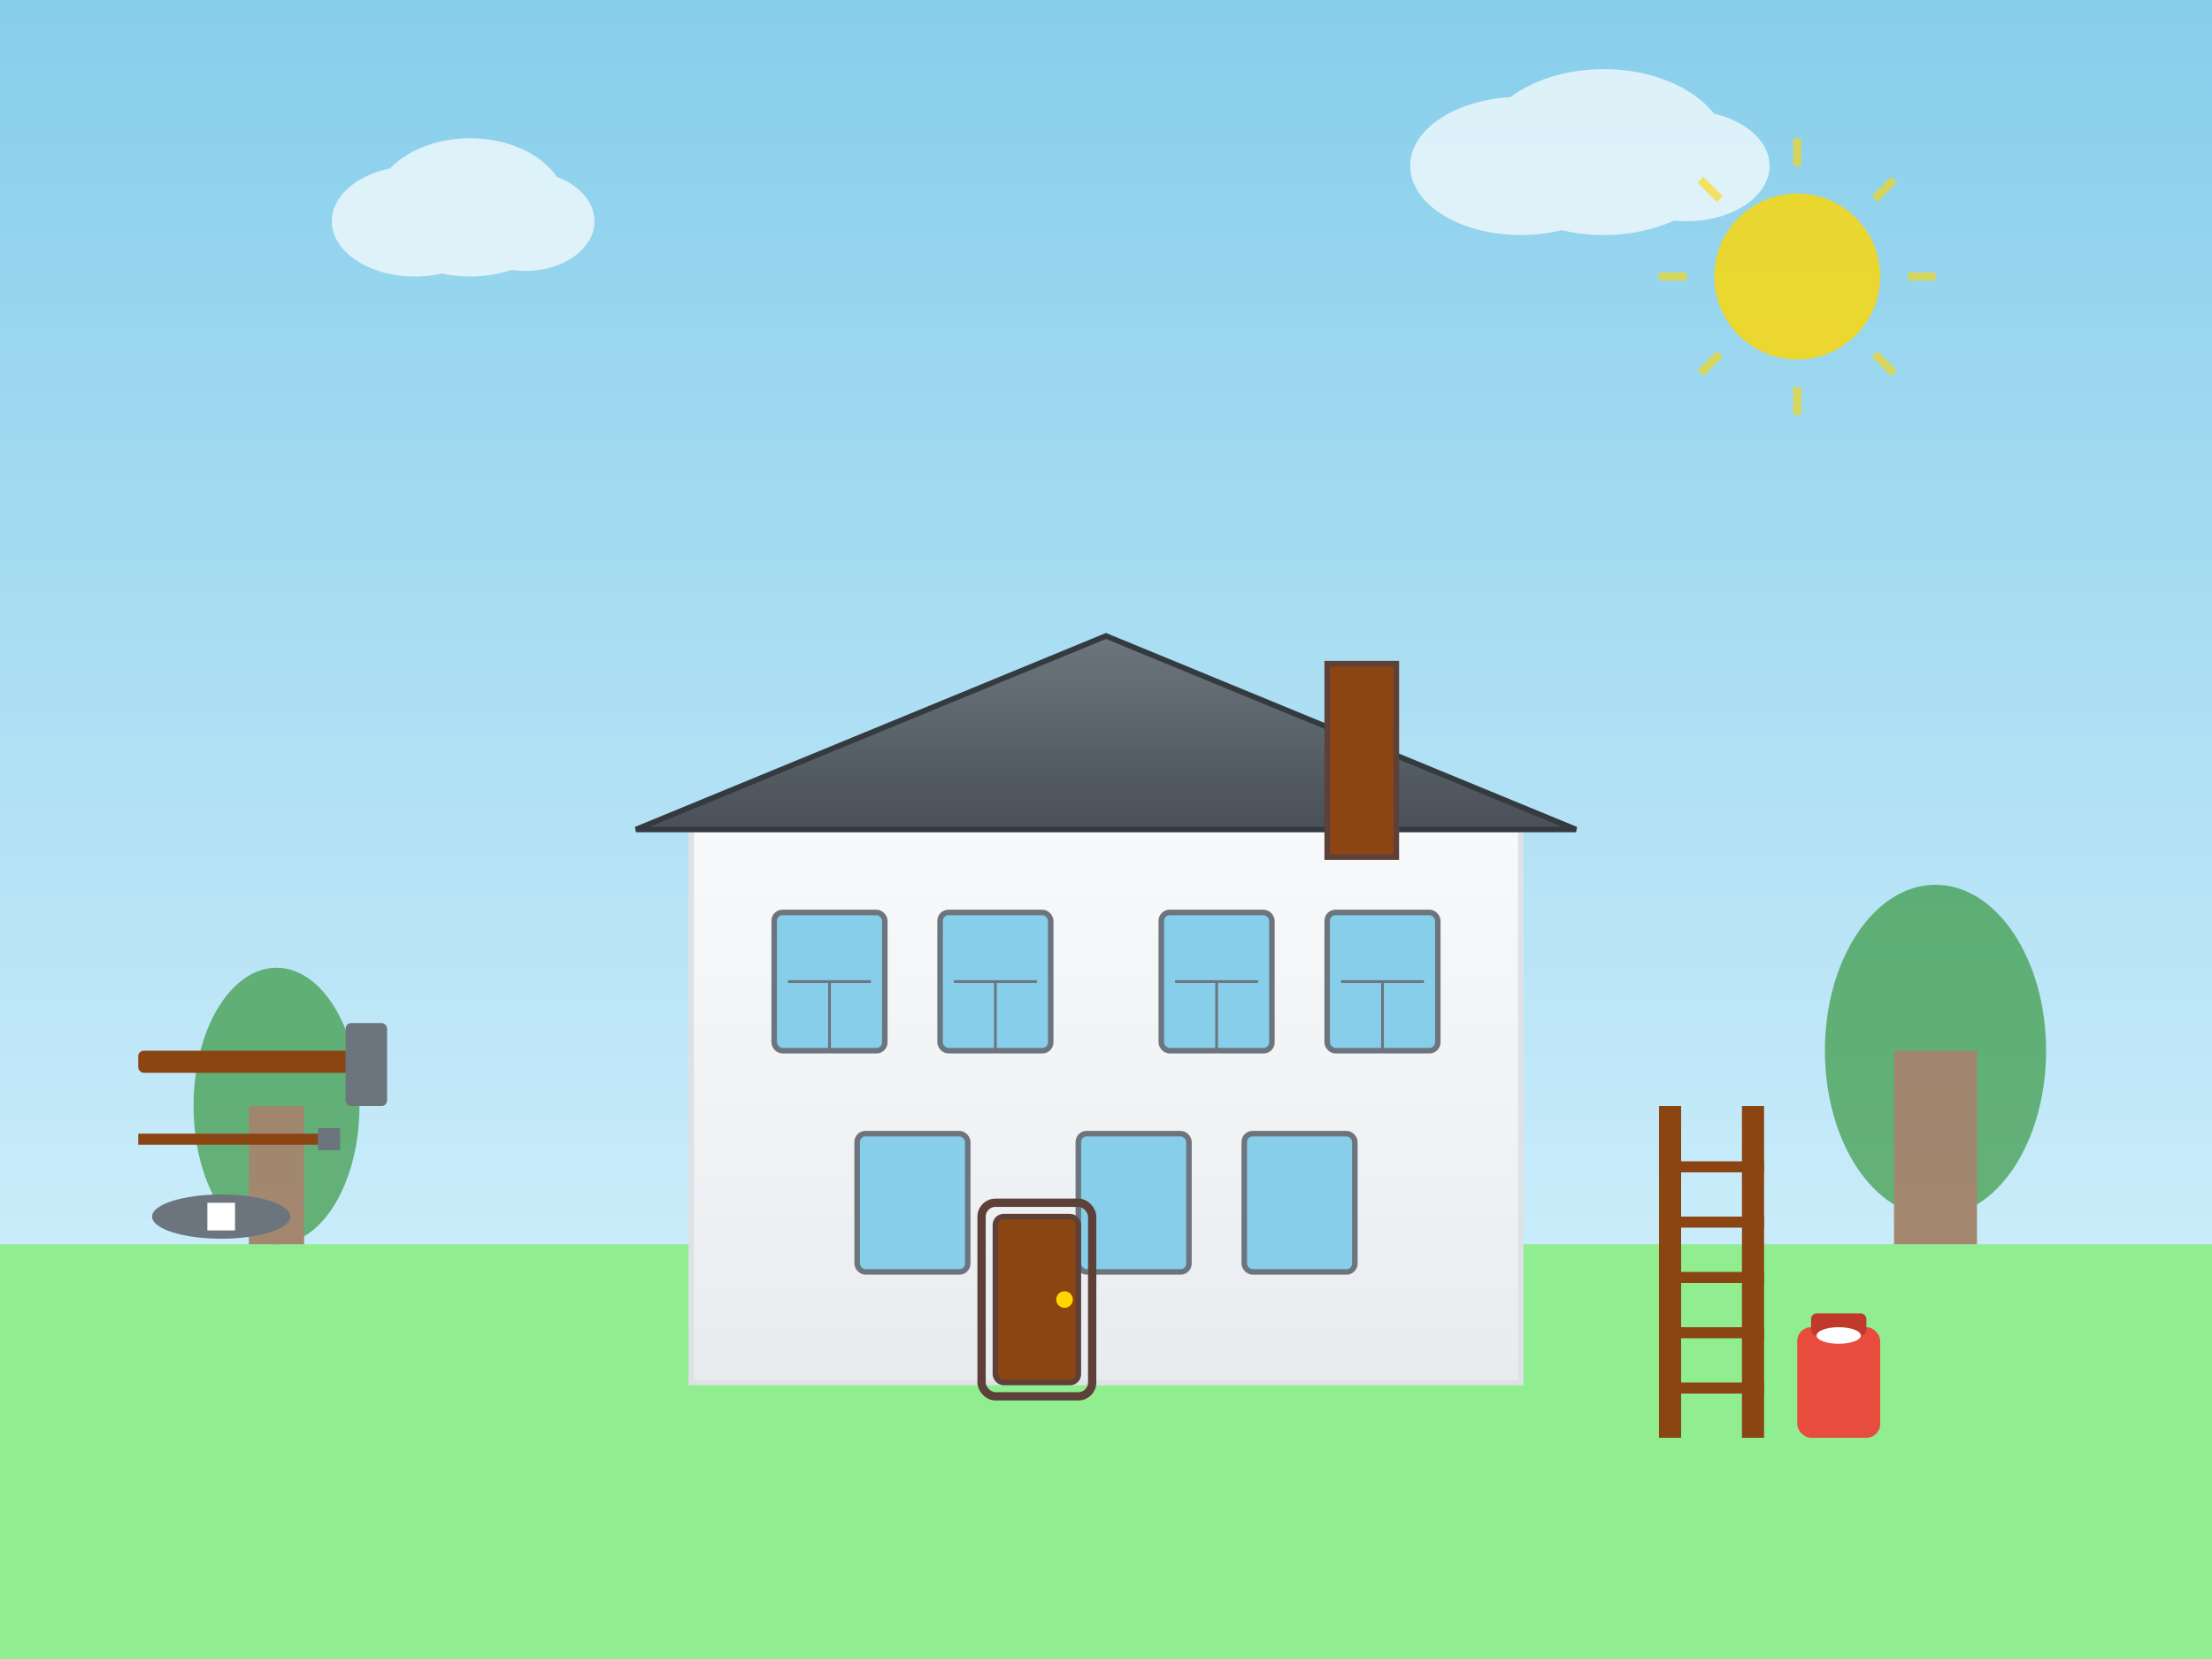 <svg width="800" height="600" viewBox="0 0 800 600" xmlns="http://www.w3.org/2000/svg">
  <rect x="0" y="0" width="800" height="600" fill="#333333" stroke="none"/>
  <defs>
    <linearGradient id="skyGradient" x1="0%" y1="0%" x2="0%" y2="100%">
      <stop offset="0%" style="stop-color:#87CEEB;stop-opacity:1" />
      <stop offset="100%" style="stop-color:#E0F6FF;stop-opacity:1" />
    </linearGradient>
    
    <linearGradient id="houseGradient" x1="0%" y1="0%" x2="0%" y2="100%">
      <stop offset="0%" style="stop-color:#f8f9fa;stop-opacity:1" />
      <stop offset="100%" style="stop-color:#e9ecef;stop-opacity:1" />
    </linearGradient>
    
    <linearGradient id="roofGradient" x1="0%" y1="0%" x2="0%" y2="100%">
      <stop offset="0%" style="stop-color:#6c757d;stop-opacity:1" />
      <stop offset="100%" style="stop-color:#495057;stop-opacity:1" />
    </linearGradient>
  </defs>
  
  <!-- Background -->
  <rect width="800" height="600" fill="url(#skyGradient)"/>
  
  <!-- Ground -->
  <rect x="0" y="450" width="800" height="150" fill="#90EE90"/>
  
  <!-- Trees in background -->
  <g opacity="0.6">
    <ellipse cx="100" cy="400" rx="30" ry="50" fill="#228B22"/>
    <rect x="90" y="400" width="20" height="50" fill="#8B4513"/>
    
    <ellipse cx="700" cy="380" rx="40" ry="60" fill="#228B22"/>
    <rect x="685" y="380" width="30" height="70" fill="#8B4513"/>
  </g>
  
  <!-- Main house -->
  <g transform="translate(200, 150)">
    <!-- Main building -->
    <rect x="50" y="150" width="300" height="200" fill="url(#houseGradient)" stroke="#dee2e6" stroke-width="2"/>
    
    <!-- Roof -->
    <polygon points="30,150 200,80 370,150" fill="url(#roofGradient)" stroke="#343a40" stroke-width="2"/>
    
    <!-- Windows - first floor -->
    <rect x="80" y="180" width="40" height="50" fill="#87CEEB" stroke="#6c757d" stroke-width="2" rx="3"/>
    <rect x="140" y="180" width="40" height="50" fill="#87CEEB" stroke="#6c757d" stroke-width="2" rx="3"/>
    <rect x="220" y="180" width="40" height="50" fill="#87CEEB" stroke="#6c757d" stroke-width="2" rx="3"/>
    <rect x="280" y="180" width="40" height="50" fill="#87CEEB" stroke="#6c757d" stroke-width="2" rx="3"/>
    
    <!-- Windows - second floor -->
    <rect x="110" y="260" width="40" height="50" fill="#87CEEB" stroke="#6c757d" stroke-width="2" rx="3"/>
    <rect x="190" y="260" width="40" height="50" fill="#87CEEB" stroke="#6c757d" stroke-width="2" rx="3"/>
    <rect x="250" y="260" width="40" height="50" fill="#87CEEB" stroke="#6c757d" stroke-width="2" rx="3"/>
    
    <!-- Front door -->
    <rect x="160" y="290" width="30" height="60" fill="#8B4513" stroke="#5d4037" stroke-width="2" rx="3"/>
    <circle cx="185" cy="320" r="3" fill="#FFD700"/>
    
    <!-- Chimney -->
    <rect x="280" y="90" width="25" height="70" fill="#8B4513" stroke="#5d4037" stroke-width="2"/>
    
    <!-- Door frame -->
    <rect x="155" y="285" width="40" height="70" fill="none" stroke="#5d4037" stroke-width="3" rx="5"/>
    
    <!-- Window cross bars -->
    <line x1="100" y1="205" x2="100" y2="230" stroke="#6c757d" stroke-width="1"/>
    <line x1="85" y1="205" x2="115" y2="205" stroke="#6c757d" stroke-width="1"/>
    
    <line x1="160" y1="205" x2="160" y2="230" stroke="#6c757d" stroke-width="1"/>
    <line x1="145" y1="205" x2="175" y2="205" stroke="#6c757d" stroke-width="1"/>
    
    <line x1="240" y1="205" x2="240" y2="230" stroke="#6c757d" stroke-width="1"/>
    <line x1="225" y1="205" x2="255" y2="205" stroke="#6c757d" stroke-width="1"/>
    
    <line x1="300" y1="205" x2="300" y2="230" stroke="#6c757d" stroke-width="1"/>
    <line x1="285" y1="205" x2="315" y2="205" stroke="#6c757d" stroke-width="1"/>
  </g>
  
  <!-- Construction tools -->
  <g transform="translate(50, 350)">
    <!-- Hammer -->
    <rect x="0" y="30" width="80" height="8" fill="#8B4513" rx="2"/>
    <rect x="75" y="20" width="15" height="30" fill="#6c757d" rx="2"/>
    
    <!-- Screwdriver -->
    <rect x="0" y="60" width="70" height="4" fill="#8B4513"/>
    <rect x="65" y="58" width="8" height="8" fill="#6c757d"/>
    
    <!-- Wrench -->
    <ellipse cx="30" cy="90" rx="25" ry="8" fill="#6c757d"/>
    <rect x="25" y="85" width="10" height="10" fill="#ffffff"/>
  </g>
  
  <!-- Renovation equipment -->
  <g transform="translate(600, 400)">
    <!-- Ladder -->
    <rect x="0" y="0" width="8" height="120" fill="#8B4513"/>
    <rect x="30" y="0" width="8" height="120" fill="#8B4513"/>
    <rect x="0" y="20" width="38" height="4" fill="#8B4513"/>
    <rect x="0" y="40" width="38" height="4" fill="#8B4513"/>
    <rect x="0" y="60" width="38" height="4" fill="#8B4513"/>
    <rect x="0" y="80" width="38" height="4" fill="#8B4513"/>
    <rect x="0" y="100" width="38" height="4" fill="#8B4513"/>
    
    <!-- Paint bucket -->
    <rect x="50" y="80" width="30" height="40" fill="#e74c3c" rx="5"/>
    <rect x="55" y="75" width="20" height="8" fill="#c0392b" rx="2"/>
    <ellipse cx="65" cy="83" rx="8" ry="3" fill="#ffffff"/>
  </g>
  
  <!-- Clouds -->
  <g opacity="0.7">
    <ellipse cx="150" cy="80" rx="30" ry="20" fill="#ffffff"/>
    <ellipse cx="170" cy="75" rx="35" ry="25" fill="#ffffff"/>
    <ellipse cx="190" cy="80" rx="25" ry="18" fill="#ffffff"/>
    
    <ellipse cx="550" cy="60" rx="40" ry="25" fill="#ffffff"/>
    <ellipse cx="580" cy="55" rx="45" ry="30" fill="#ffffff"/>
    <ellipse cx="610" cy="60" rx="30" ry="20" fill="#ffffff"/>
  </g>
  
  <!-- Sun -->
  <circle cx="650" cy="100" r="30" fill="#FFD700" opacity="0.8"/>
  <g transform="translate(650, 100)" opacity="0.6">
    <line x1="0" y1="-50" x2="0" y2="-40" stroke="#FFD700" stroke-width="3"/>
    <line x1="35" y1="-35" x2="28" y2="-28" stroke="#FFD700" stroke-width="3"/>
    <line x1="50" y1="0" x2="40" y2="0" stroke="#FFD700" stroke-width="3"/>
    <line x1="35" y1="35" x2="28" y2="28" stroke="#FFD700" stroke-width="3"/>
    <line x1="0" y1="50" x2="0" y2="40" stroke="#FFD700" stroke-width="3"/>
    <line x1="-35" y1="35" x2="-28" y2="28" stroke="#FFD700" stroke-width="3"/>
    <line x1="-50" y1="0" x2="-40" y2="0" stroke="#FFD700" stroke-width="3"/>
    <line x1="-35" y1="-35" x2="-28" y2="-28" stroke="#FFD700" stroke-width="3"/>
  </g>
</svg>
